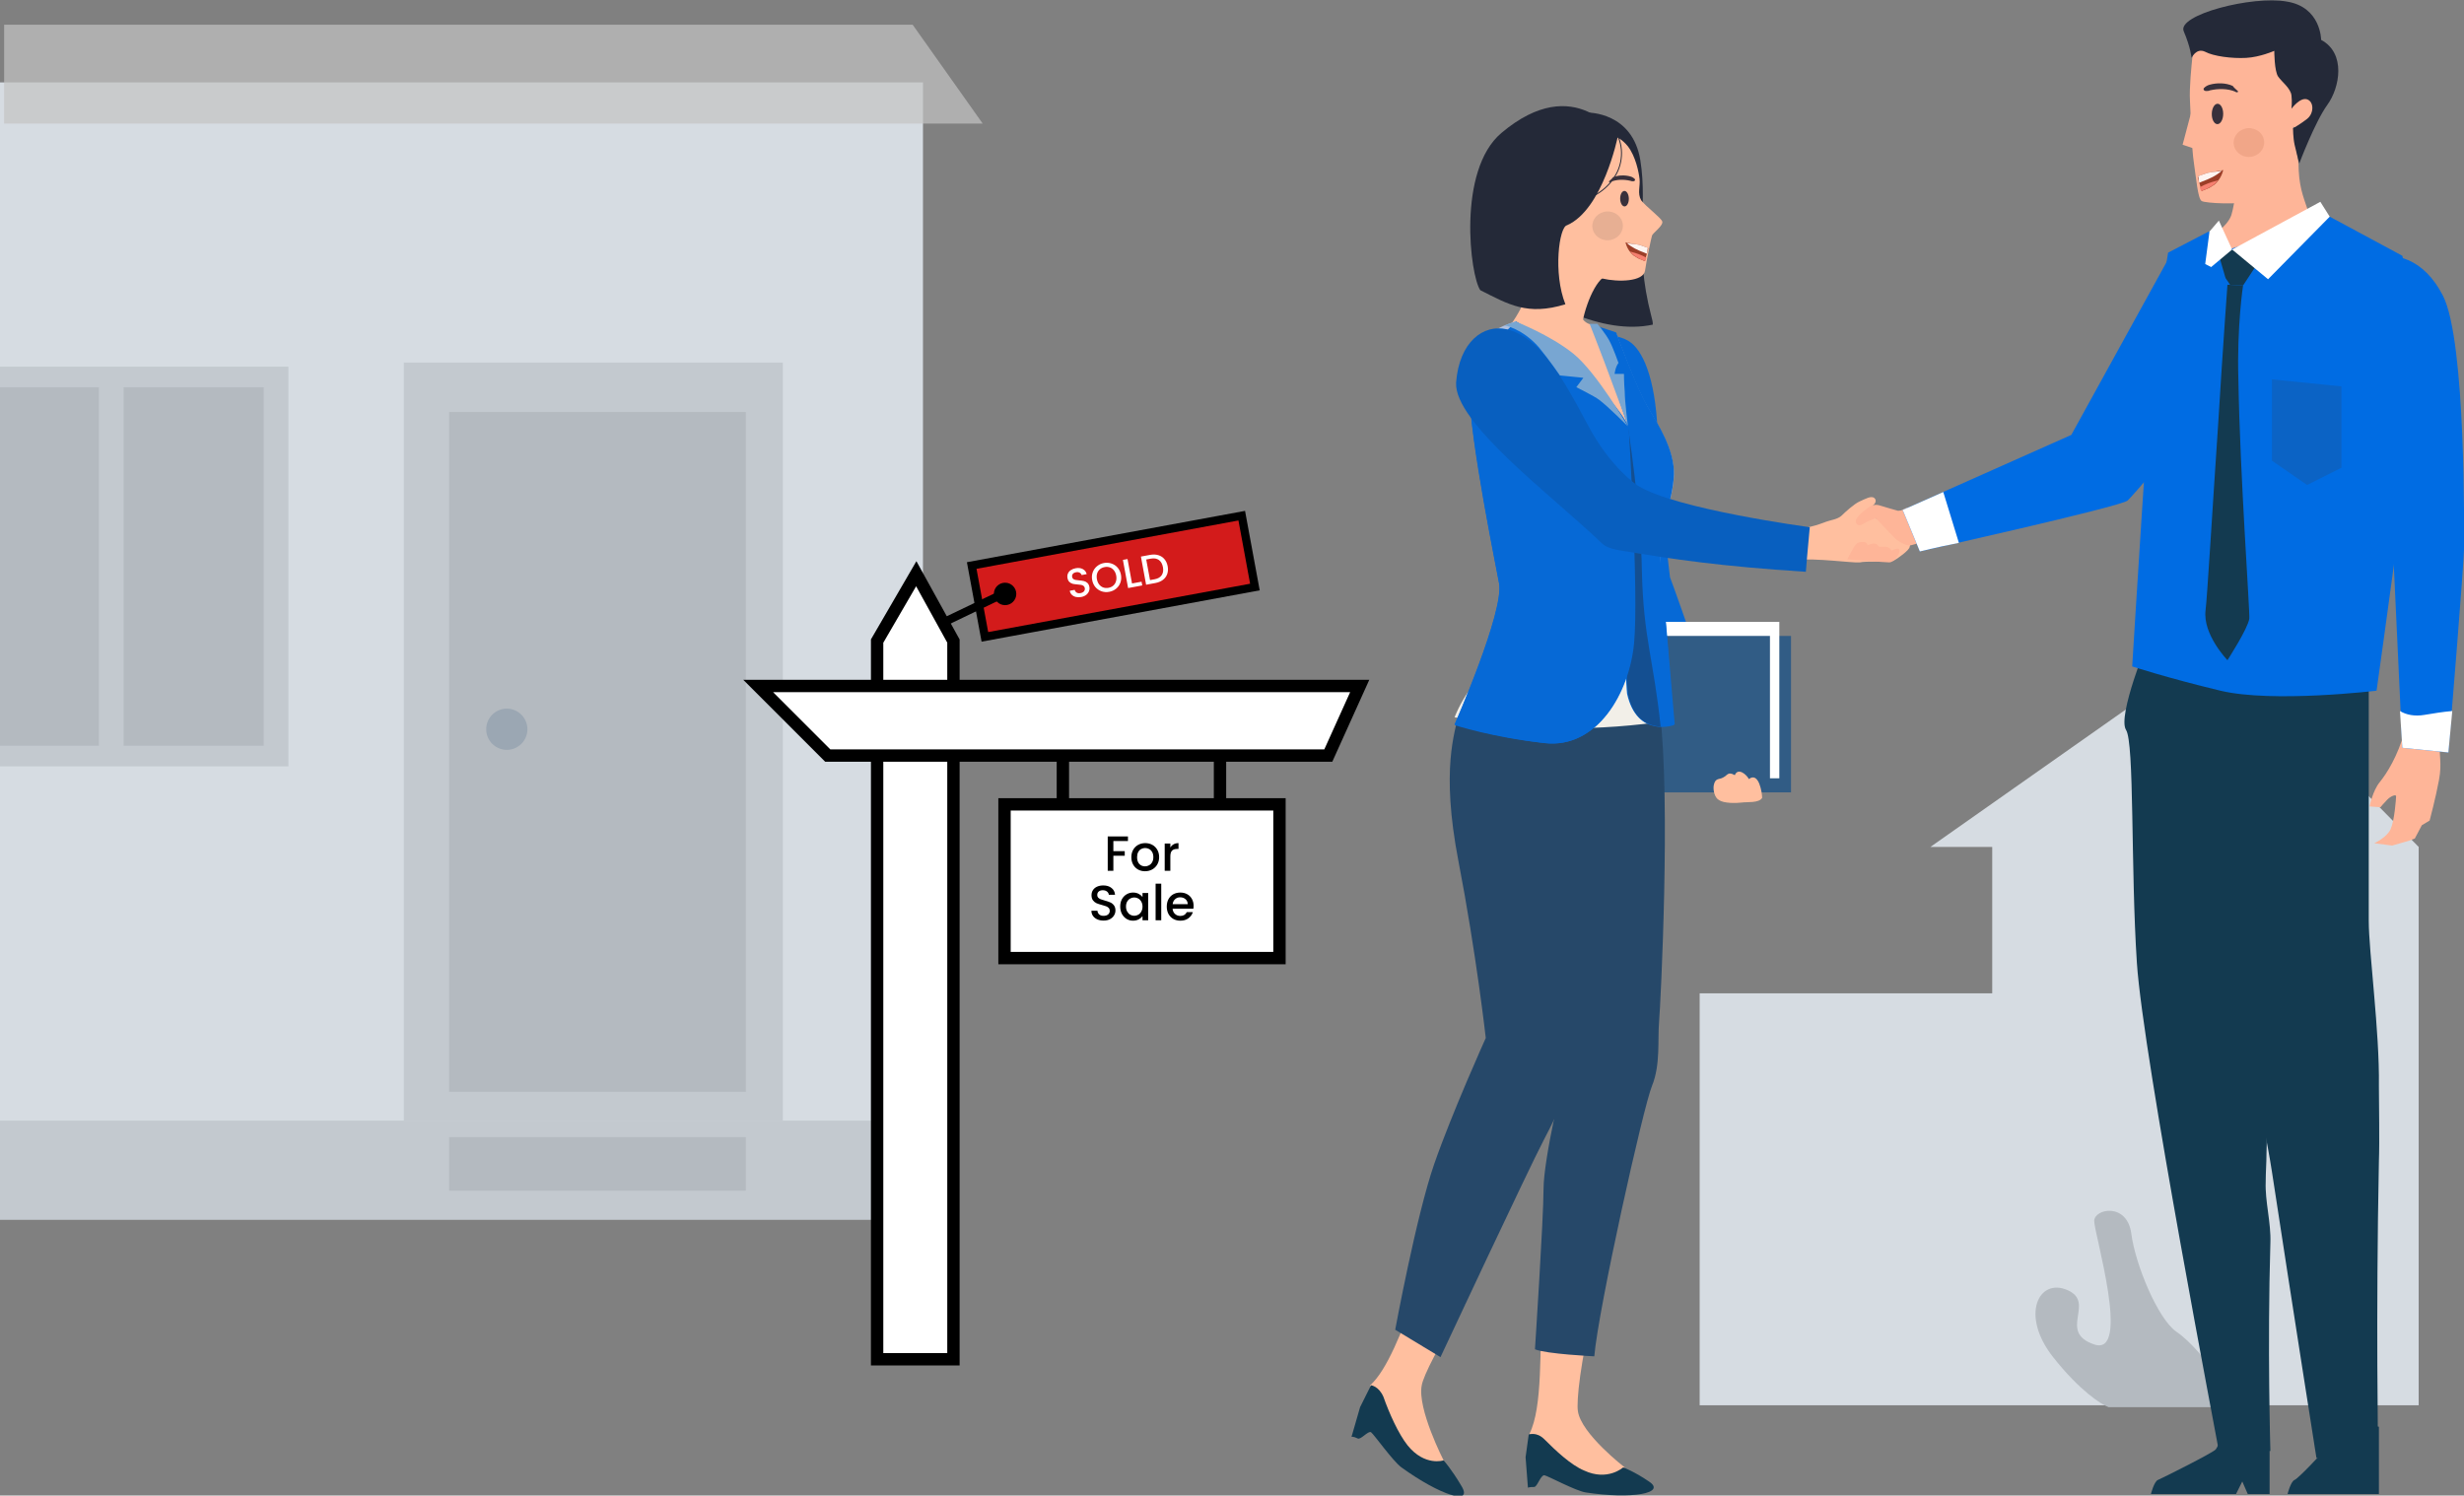 <svg width="598" height="363" viewBox="0 0 598 363" fill="none" xmlns="http://www.w3.org/2000/svg">
	<rect x="0" y="0" width="598" height="363" fill="#808080" stroke="none"/>
	<path d="M412.5 341.082V241.093H483.5V205.563H468.5L538.5 156.33L587 205.563V341.082H412.5Z" fill="#D6DCE2"/>
	<rect y="20" width="224" height="276" fill="#D6DCE2"/>
	<rect y="272" width="224" height="24" fill="#C3C9CF"/>
	<rect x="98" y="88" width="92" height="184" fill="#C3C9CF"/>
	<rect y="89" width="70" height="97" fill="#C3C9CF"/>
	<rect x="109" y="100" width="72" height="165" fill="#B4BAC0"/>
	<rect x="109" y="276" width="72" height="13" fill="#B4BAC0"/>
	<path d="M222.372 139.254L212.873 155.597V329.925H231.395V155.597L222.372 139.254Z" fill="white" stroke="black" stroke-width="3"/>
	<path d="M330 166.493H200.888H184L200.888 183.381H322.373L330 166.493Z" fill="white" stroke="black" stroke-width="3"/>
	<line x1="257.955" y1="183.925" x2="257.955" y2="198.09" stroke="black" stroke-width="3"/>
	<line x1="296.089" y1="183.925" x2="296.089" y2="199.179" stroke="black" stroke-width="3"/>
	<rect x="243.791" y="195.231" width="66.731" height="37.313" fill="white" stroke="black" stroke-width="3"/>
	<path d="M273.748 203.018V204.134H270.208V206.594H272.968V207.71H270.208V211.358H268.84V203.018H273.748ZM277.884 211.466C277.26 211.466 276.696 211.326 276.192 211.046C275.688 210.758 275.292 210.358 275.004 209.846C274.716 209.326 274.572 208.726 274.572 208.046C274.572 207.374 274.72 206.778 275.016 206.258C275.312 205.738 275.716 205.338 276.228 205.058C276.74 204.778 277.312 204.638 277.944 204.638C278.576 204.638 279.148 204.778 279.66 205.058C280.172 205.338 280.576 205.738 280.872 206.258C281.168 206.778 281.316 207.374 281.316 208.046C281.316 208.718 281.164 209.314 280.86 209.834C280.556 210.354 280.14 210.758 279.612 211.046C279.092 211.326 278.516 211.466 277.884 211.466ZM277.884 210.278C278.236 210.278 278.564 210.194 278.868 210.026C279.18 209.858 279.432 209.606 279.624 209.27C279.816 208.934 279.912 208.526 279.912 208.046C279.912 207.566 279.82 207.162 279.636 206.834C279.452 206.498 279.208 206.246 278.904 206.078C278.6 205.91 278.272 205.826 277.92 205.826C277.568 205.826 277.24 205.91 276.936 206.078C276.64 206.246 276.404 206.498 276.228 206.834C276.052 207.162 275.964 207.566 275.964 208.046C275.964 208.758 276.144 209.31 276.504 209.702C276.872 210.086 277.332 210.278 277.884 210.278ZM284.036 205.706C284.236 205.37 284.5 205.11 284.828 204.926C285.164 204.734 285.56 204.638 286.016 204.638V206.054H285.668C285.132 206.054 284.724 206.19 284.444 206.462C284.172 206.734 284.036 207.206 284.036 207.878V211.358H282.668V204.746H284.036V205.706ZM267.832 223.442C267.272 223.442 266.768 223.346 266.32 223.154C265.872 222.954 265.52 222.674 265.264 222.314C265.008 221.954 264.88 221.534 264.88 221.054H266.344C266.376 221.414 266.516 221.71 266.764 221.942C267.02 222.174 267.376 222.29 267.832 222.29C268.304 222.29 268.672 222.178 268.936 221.954C269.2 221.722 269.332 221.426 269.332 221.066C269.332 220.786 269.248 220.558 269.08 220.382C268.92 220.206 268.716 220.07 268.468 219.974C268.228 219.878 267.892 219.774 267.46 219.662C266.916 219.518 266.472 219.374 266.128 219.23C265.792 219.078 265.504 218.846 265.264 218.534C265.024 218.222 264.904 217.806 264.904 217.286C264.904 216.806 265.024 216.386 265.264 216.026C265.504 215.666 265.84 215.39 266.272 215.198C266.704 215.006 267.204 214.91 267.772 214.91C268.58 214.91 269.24 215.114 269.752 215.522C270.272 215.922 270.56 216.474 270.616 217.178H269.104C269.08 216.874 268.936 216.614 268.672 216.398C268.408 216.182 268.06 216.074 267.628 216.074C267.236 216.074 266.916 216.174 266.668 216.374C266.42 216.574 266.296 216.862 266.296 217.238C266.296 217.494 266.372 217.706 266.524 217.874C266.684 218.034 266.884 218.162 267.124 218.258C267.364 218.354 267.692 218.458 268.108 218.57C268.66 218.722 269.108 218.874 269.452 219.026C269.804 219.178 270.1 219.414 270.34 219.734C270.588 220.046 270.712 220.466 270.712 220.994C270.712 221.418 270.596 221.818 270.364 222.194C270.14 222.57 269.808 222.874 269.368 223.106C268.936 223.33 268.424 223.442 267.832 223.442ZM271.87 220.022C271.87 219.358 272.006 218.77 272.278 218.258C272.558 217.746 272.934 217.35 273.406 217.07C273.886 216.782 274.414 216.638 274.99 216.638C275.51 216.638 275.962 216.742 276.346 216.95C276.738 217.15 277.05 217.402 277.282 217.706V216.746H278.662V223.358H277.282V222.374C277.05 222.686 276.734 222.946 276.334 223.154C275.934 223.362 275.478 223.466 274.966 223.466C274.398 223.466 273.878 223.322 273.406 223.034C272.934 222.738 272.558 222.33 272.278 221.81C272.006 221.282 271.87 220.686 271.87 220.022ZM277.282 220.046C277.282 219.59 277.186 219.194 276.994 218.858C276.81 218.522 276.566 218.266 276.262 218.09C275.958 217.914 275.63 217.826 275.278 217.826C274.926 217.826 274.598 217.914 274.294 218.09C273.99 218.258 273.742 218.51 273.55 218.846C273.366 219.174 273.274 219.566 273.274 220.022C273.274 220.478 273.366 220.878 273.55 221.222C273.742 221.566 273.99 221.83 274.294 222.014C274.606 222.19 274.934 222.278 275.278 222.278C275.63 222.278 275.958 222.19 276.262 222.014C276.566 221.838 276.81 221.582 276.994 221.246C277.186 220.902 277.282 220.502 277.282 220.046ZM281.827 214.478V223.358H280.459V214.478H281.827ZM289.683 219.89C289.683 220.138 289.667 220.362 289.635 220.562H284.583C284.623 221.09 284.819 221.514 285.171 221.834C285.523 222.154 285.955 222.314 286.467 222.314C287.203 222.314 287.723 222.006 288.027 221.39H289.503C289.303 221.998 288.939 222.498 288.411 222.89C287.891 223.274 287.243 223.466 286.467 223.466C285.835 223.466 285.267 223.326 284.763 223.046C284.267 222.758 283.875 222.358 283.587 221.846C283.307 221.326 283.167 220.726 283.167 220.046C283.167 219.366 283.303 218.77 283.575 218.258C283.855 217.738 284.243 217.338 284.739 217.058C285.243 216.778 285.819 216.638 286.467 216.638C287.091 216.638 287.647 216.774 288.135 217.046C288.623 217.318 289.003 217.702 289.275 218.198C289.547 218.686 289.683 219.25 289.683 219.89ZM288.255 219.458C288.247 218.954 288.067 218.55 287.715 218.246C287.363 217.942 286.927 217.79 286.407 217.79C285.935 217.79 285.531 217.942 285.195 218.246C284.859 218.542 284.659 218.946 284.595 219.458H288.255Z" fill="black"/>
	<rect x="235.829" y="137.259" width="66.642" height="17.612" transform="rotate(-10.456 235.829 137.259)" fill="#D31B1B" stroke="black" stroke-width="2"/>
	<path d="M262.403 144.902C261.944 144.986 261.516 144.984 261.12 144.894C260.723 144.798 260.392 144.622 260.128 144.366C259.863 144.109 259.695 143.784 259.622 143.391L260.822 143.17C260.903 143.46 261.062 143.681 261.301 143.834C261.545 143.985 261.855 144.027 262.228 143.958C262.615 143.886 262.9 143.739 263.082 143.515C263.264 143.285 263.327 143.023 263.273 142.728C263.23 142.498 263.127 142.324 262.963 142.205C262.805 142.085 262.617 142.005 262.399 141.963C262.188 141.921 261.897 141.887 261.526 141.86C261.059 141.824 260.673 141.774 260.369 141.708C260.071 141.634 259.8 141.487 259.556 141.268C259.312 141.049 259.151 140.726 259.072 140.3C259 139.906 259.034 139.544 259.177 139.213C259.319 138.881 259.553 138.604 259.878 138.382C260.203 138.159 260.598 138.005 261.063 137.919C261.725 137.797 262.297 137.864 262.778 138.121C263.265 138.37 263.584 138.779 263.737 139.347L262.498 139.576C262.432 139.33 262.275 139.139 262.026 139.002C261.777 138.865 261.475 138.829 261.121 138.894C260.8 138.954 260.553 139.084 260.38 139.285C260.207 139.487 260.149 139.742 260.206 140.05C260.244 140.26 260.339 140.422 260.489 140.537C260.644 140.643 260.827 140.718 261.038 140.76C261.25 140.803 261.534 140.838 261.892 140.867C262.367 140.908 262.758 140.965 263.062 141.038C263.374 141.109 263.652 141.258 263.897 141.484C264.148 141.702 264.313 142.027 264.393 142.46C264.457 142.807 264.422 143.153 264.289 143.496C264.162 143.838 263.936 144.137 263.611 144.394C263.29 144.643 262.888 144.812 262.403 144.902ZM269.203 143.647C268.567 143.764 267.953 143.725 267.361 143.529C266.774 143.325 266.275 142.987 265.862 142.514C265.455 142.034 265.189 141.459 265.066 140.79C264.942 140.121 264.986 139.493 265.196 138.905C265.413 138.316 265.759 137.825 266.236 137.432C266.718 137.031 267.277 136.772 267.913 136.655C268.555 136.536 269.17 136.579 269.756 136.782C270.349 136.978 270.848 137.313 271.254 137.787C271.66 138.261 271.925 138.833 272.048 139.502C272.171 140.17 272.129 140.802 271.92 141.396C271.71 141.984 271.364 142.479 270.882 142.879C270.405 143.272 269.845 143.528 269.203 143.647ZM269.023 142.673C269.476 142.59 269.86 142.414 270.177 142.145C270.492 141.87 270.713 141.524 270.839 141.108C270.971 140.683 270.991 140.219 270.897 139.714C270.804 139.209 270.621 138.785 270.348 138.443C270.081 138.099 269.752 137.858 269.36 137.72C268.968 137.582 268.547 137.555 268.094 137.638C267.642 137.722 267.257 137.898 266.941 138.166C266.624 138.435 266.4 138.778 266.266 139.196C266.14 139.612 266.123 140.073 266.216 140.578C266.31 141.083 266.49 141.51 266.758 141.861C267.032 142.203 267.365 142.447 267.758 142.592C268.149 142.729 268.571 142.757 269.023 142.673ZM274.739 141.618L277.05 141.192L277.217 142.097L273.785 142.73L272.523 135.895L273.644 135.689L274.739 141.618ZM279.125 134.677C279.853 134.543 280.515 134.566 281.111 134.748C281.712 134.922 282.209 135.244 282.601 135.714C282.998 136.176 283.261 136.754 283.389 137.449C283.517 138.144 283.478 138.775 283.271 139.342C283.07 139.908 282.72 140.38 282.22 140.757C281.725 141.126 281.114 141.377 280.386 141.512L278.154 141.924L276.893 135.089L279.125 134.677ZM280.218 140.597C281.017 140.45 281.591 140.12 281.937 139.609C282.283 139.097 282.384 138.448 282.238 137.662C282.092 136.868 281.765 136.288 281.256 135.921C280.748 135.554 280.094 135.444 279.294 135.592L278.183 135.797L279.106 140.802L280.218 140.597Z" fill="white"/>
	<circle cx="243.926" cy="144.157" r="2.724" fill="black"/>
	<path d="M229.761 150.694L243.381 144.157" stroke="black" stroke-width="2"/>
	<circle cx="123" cy="177" r="5" fill="#9BA7B3"/>
	<rect x="30" y="94" width="34" height="87" fill="#B4BAC0"/>
	<rect y="94" width="24" height="87" fill="#B4BAC0"/>
	<path d="M238.5 30H1V6H221.5L238.5 30Z" fill="#C4C4C4" fill-opacity="0.7"/>
	<path d="M498.254 329.366C504.654 337.487 509.921 340.87 511.754 341.547H540.754L537.254 332.919C535.754 330.719 531.854 325.711 528.254 323.275C523.754 320.23 518.254 307.033 517.254 299.42C516.254 291.806 508.254 293.329 508.254 296.374C508.254 299.42 517.254 329.366 508.254 326.32C499.254 323.275 508.754 316.169 501.754 313.124C494.754 310.078 490.254 319.214 498.254 329.366Z" fill="#B4BAC0"/>
	<g clip-path="url(#clip0_1548_10075)">
		<path d="M577.348 346.293V362.62H572.042H574.127H555.179C555.179 362.62 555.937 359.583 556.884 359.203C557.832 358.823 563.706 352.558 564.274 351.799C564.842 351.229 567.495 344.584 567.495 344.584L577.348 346.293Z" fill="#133A50"/>
		<path d="M550.821 346.293V362.62H545.516L544.189 359.583L542.674 362.62H522.021C522.021 362.62 522.779 359.583 523.726 359.203C524.674 358.823 537.179 352.558 537.747 351.799C538.316 351.229 540.968 344.584 540.968 344.584L550.821 346.293Z" fill="#133A50"/>
		<path d="M557.832 39.489C557.832 44.995 558.969 47.653 559.916 50.501C560.863 53.159 570.148 56.386 570.148 56.386C570.148 56.386 542.105 87.712 531.305 87.522C520.505 87.333 536.042 57.905 536.042 57.905C536.042 57.905 540.59 55.057 541.537 52.21C542.484 49.172 543.053 42.527 543.053 42.527L555.747 26.2L557.832 39.489Z" fill="#FEB598"/>
		<path d="M537.179 8.543C535.284 9.683 532.253 12.341 532.063 14.049C531.874 15.948 531.305 21.264 531.495 24.491C531.684 27.719 531.874 35.882 532.442 39.489C533.01 43.287 533.389 48.223 534.337 48.792C535.284 49.362 544 49.742 545.895 48.792C547.789 47.843 556.884 38.73 556.505 30.756C556.505 30.756 559.916 32.465 562.758 25.25C563.516 23.352 557.263 16.327 556.505 14.049C554.61 8.733 544 10.252 541.158 9.872C537.937 9.683 537.179 8.543 537.179 8.543Z" fill="#FEB598"/>
		<path d="M531.874 14.049C531.874 14.049 533.011 11.581 535.095 12.53C537.179 13.669 541.727 14.239 545.137 14.049C548.548 13.859 551.958 12.341 551.958 12.341C551.958 12.341 551.958 17.277 552.905 18.606C553.853 19.935 555.937 21.453 556.127 23.162C556.316 24.681 556.127 26.39 556.127 26.39C556.127 26.39 558.211 23.542 559.916 24.111C561.621 24.681 561.621 27.529 559.916 28.858C558.211 30.187 556.505 31.136 556.505 31.136C556.505 31.136 556.506 33.414 556.884 35.123C557.263 36.832 558.021 39.679 558.021 39.679C558.021 39.679 561.811 29.617 564.842 25.44C567.874 21.264 569.39 12.91 563.327 9.683C563.327 9.683 563.327 1.709 554.99 0.38C546.653 -1.139 528.274 3.607 529.979 7.594C531.684 11.581 531.874 14.049 531.874 14.049Z" fill="#242938"/>
		<path d="M574.884 160.236C574.884 160.236 574.884 192.511 574.884 223.458C574.884 231.052 577.537 250.417 577.347 263.517C577.347 268.263 577.537 276.806 577.347 281.933C576.589 319.903 577.158 352.178 577.158 352.178L562.189 353.887C562.189 353.887 556.695 319.144 551.389 284.401C549.116 269.782 543.052 243.772 541.537 237.886C536.61 217.952 531.874 156.249 531.874 156.249L574.884 160.236Z" fill="#133A50"/>
		<path d="M547.41 191.942C547.41 191.942 548.168 242.633 547.789 251.936C547.6 254.973 550.632 266.175 550.063 280.034C550.063 282.312 549.874 284.401 549.874 286.869C549.684 291.615 551.2 296.741 551.01 301.677C550.253 326.928 551.01 352.178 551.01 352.178C551.01 352.178 538.505 352.558 538.505 352.178C538.505 351.799 520.126 256.682 518.611 233.71C517.095 210.737 518.042 180.171 515.958 177.133C513.874 173.716 521.263 155.68 521.263 155.68L538.884 160.047L547.41 191.942Z" fill="#133A50"/>
		<path d="M565.41 52.589L583.032 62.082C583.032 62.082 587.579 80.118 587.2 87.522C587.01 94.927 576.779 167.641 576.779 167.641C576.779 167.641 551.579 170.678 538.884 167.641C526.189 164.603 517.474 161.755 517.474 161.755C517.474 161.755 521.832 90.75 522.779 83.346C523.726 75.941 526.189 61.323 526.189 61.323L536.042 56.197L541.537 60.373L565.41 52.589Z" fill="#006CE3"/>
		<path d="M538.505 61.892L540.59 69.107L544.379 69.296L549.874 60.943L541.726 60.563L538.505 61.892Z" fill="#133A50"/>
		<path d="M563.137 48.982L541.727 60.563L550.442 67.778L565.411 52.589L563.137 48.982Z" fill="white"/>
		<path d="M541.726 60.563L534.905 66.259L536.232 56.197L538.505 53.539L541.726 60.563Z" fill="white"/>
		<path d="M568.253 113.532L559.916 117.709L551.39 111.824V92.079L568.253 93.788V113.532Z" fill="#0B63C5"/>
		<path d="M401.137 78.789C389.011 81.447 373.853 73.473 363.811 65.31L367.979 51.26L385.411 27.339C385.411 27.339 396.211 27.149 398.105 38.92C400 50.691 396.4 59.994 400.758 76.701C400.947 77.46 401.137 78.03 401.137 78.789Z" fill="#242938"/>
		<path d="M416.863 193.081C417.053 193.271 417.431 193.651 417.81 194.22C421.031 194.22 425.2 189.474 425.579 189.284C425.958 189.094 428.61 189.474 429.558 189.854C430.316 190.423 431.074 190.423 431.263 189.664C431.453 188.904 430.126 187.765 428.989 187.006C428.042 186.246 425.2 184.917 424.253 184.728C423.116 184.348 422.168 182.639 421.41 182.07C419.895 180.741 417.431 178.083 416.863 176.374C416.863 176.374 414.779 176.944 412.695 178.083C410.61 179.222 410.8 179.791 410.8 179.791C413.263 183.209 416.105 191.942 416.863 193.081Z" fill="#FFBF9F"/>
		<path d="M395.263 82.776C390.526 79.928 382.947 81.827 381.621 88.282C379.537 97.395 387.494 129.86 390.526 145.048C390.716 146.567 389.389 139.542 390.337 142.77C393.747 154.351 403.221 174.855 410.61 185.677C410.61 185.677 413.452 181.12 418.947 179.032C418.947 179.032 407.01 144.479 405.305 140.112C405.305 140.112 403.031 122.266 402.273 104.419C401.705 91.699 398.673 84.865 395.263 82.776Z" fill="#0669D6"/>
		<path d="M434.673 154.351H371.2V192.322H434.673V154.351Z" fill="#315C85"/>
		<path d="M431.832 150.934H368.358V188.904H431.832V150.934Z" fill="white"/>
		<path d="M429.558 154.351H366.084V192.322H429.558V154.351Z" fill="#315C85"/>
		<path d="M427.663 193.651C427.663 192.511 426.905 187.196 424.442 189.094C423.874 187.955 421.789 186.246 421.031 188.145C419.326 187.196 419.326 188.145 418.189 188.714C417.242 189.284 416.295 188.714 415.916 190.613C415.726 191.752 416.105 193.651 417.242 194.22C418.379 194.98 421.221 194.98 422.737 194.79C423.874 194.6 426.905 194.98 427.663 193.651Z" fill="#FFBF9F"/>
		<path d="M386.547 78.789C384.653 78.789 381.621 76.321 384.274 70.246L372.716 66.449C372.716 66.449 370.063 74.233 366.653 78.789C363.242 83.346 377.642 111.254 385.979 112.583C394.316 113.912 397.158 103.47 397.158 103.47L391.284 82.966L386.547 78.789Z" fill="#FFBF9F"/>
		<path d="M389.01 67.398C386.168 69.676 383.516 77.65 383.705 82.017L365.895 85.624C365.895 85.624 369.873 74.043 371.579 65.499C373.284 56.766 371.579 53.159 371.579 53.159L389.01 67.398Z" fill="#FFBF9F"/>
		<path d="M395.074 35.503C396.968 37.971 397.726 41.768 397.916 43.476C398.105 45.185 397.347 46.894 398.295 48.602C399.432 50.121 403.032 52.779 403.411 53.728C403.789 54.678 401.137 56.576 400.947 57.146C400.758 57.715 399.621 63.031 399.242 65.689C398.863 68.347 392.8 68.537 388.821 67.588C384.842 66.639 378.968 63.221 376.884 61.892C374.611 60.563 371.389 53.349 371.389 53.349L368.547 39.11C368.547 39.11 370.821 31.326 379.726 31.326C388.632 31.136 392.611 32.465 395.074 35.503Z" fill="#FFBF9F"/>
		<path d="M380.295 54.678C378.4 55.057 376.884 66.259 379.916 73.853C370.632 76.701 366.084 73.853 359.263 70.436C356.8 67.018 353.579 41.388 364.379 32.275C382.379 17.087 392.611 33.224 392.611 33.224C392.611 33.224 389.011 50.881 380.295 54.678Z" fill="#242938"/>
		<path d="M367.79 78.03C367.79 78.03 373.474 80.308 378.779 86.004C383.895 91.699 390.905 98.344 395.074 103.47C395.074 103.47 392.611 95.876 391.284 91.889C389.958 87.333 388.442 80.308 386.547 78.979L392.232 80.878C392.232 80.878 397.158 94.357 399.811 98.724C402.463 103.28 406.442 109.356 406.253 115.431C406.063 121.506 402.274 129.86 402.842 134.986C403.411 140.112 402.653 166.502 402.653 166.502C402.653 166.502 390.716 170.488 378.021 169.919C365.326 169.349 366.653 167.831 362.484 170.488C362.484 170.488 368.358 149.035 369.874 136.315C371.011 127.012 365.895 111.254 363.621 101.192C361.347 90.94 352.253 91.13 355.663 86.004C359.263 80.498 367.79 78.03 367.79 78.03Z" fill="#AEBFDE"/>
		<path d="M382.947 342.496C382.568 340.218 383.515 330.345 386.926 316.866C387.115 315.916 387.305 314.967 387.684 314.018C383.137 314.208 378.779 314.208 374.231 314.398C373.663 327.877 374.421 341.547 371.2 348.002C371.2 348.002 375.179 353.128 379.726 355.406C381.621 356.355 386.926 360.342 389.579 359.772C393.179 359.013 394.315 356.165 394.315 356.165C394.315 356.165 383.705 348.002 382.947 342.496Z" fill="#FFBF9F"/>
		<path d="M371.01 348.191C371.01 348.191 372.905 347.432 374.8 349.33C377.452 351.988 381.242 355.596 384.463 356.925C390.147 359.583 393.937 356.165 393.937 356.165C393.937 356.165 396.589 357.115 400.189 359.583C404.547 362.43 396.021 363.949 384.842 362.241C382.379 361.861 375.747 358.254 374.8 358.064C373.852 358.064 373.095 360.912 372.337 360.912C371.01 360.912 370.821 361.101 370.821 361.101L370.252 353.697L371.01 348.191Z" fill="#133A50"/>
		<path d="M402.842 172.957C405.495 194.41 403.032 243.582 402.653 247.949C402.274 252.315 403.032 258.391 400.948 263.517C398.863 268.453 387.874 317.815 386.927 329.206C386.927 329.206 375.179 328.637 372.527 327.497C372.527 327.497 374.611 295.602 374.611 288.577C374.611 281.553 379.348 260.479 380.863 257.631C382.19 254.783 377.832 230.862 377.453 225.546C377.074 220.23 371.2 175.804 371.2 175.804L402.842 172.957Z" fill="#264869"/>
		<path d="M345.053 336.231C345.432 333.952 349.221 326.358 355.663 316.296C351.684 315.347 347.705 314.398 343.916 313.448C340.126 323.321 336.716 332.434 332.547 336.231C332.547 336.231 334.253 342.876 337.663 347.242C338.989 348.951 342.4 355.216 344.863 355.786C348.463 356.735 350.358 354.457 350.358 354.457C350.358 354.457 343.916 341.926 345.053 336.231Z" fill="#FFBF9F"/>
		<path d="M332.737 336.231C332.737 336.231 334.632 336.421 335.768 339.078C337.095 342.876 339.368 348.002 341.642 350.849C345.811 355.975 350.358 354.457 350.358 354.457C350.358 354.457 352.253 356.545 354.716 360.722C357.558 365.468 349.6 363 340.126 356.165C338.042 354.646 333.495 348.191 332.737 347.622C331.979 347.242 330.274 349.52 329.516 349.141C328.379 348.571 328 348.761 328 348.761L330.084 341.547L332.737 336.231Z" fill="#133A50"/>
		<path d="M353.958 173.336C353.2 177.703 349.6 186.436 353.958 209.029C358.316 231.621 360.589 251.936 360.589 251.936C360.589 251.936 352.442 269.972 348.084 282.502C343.726 295.032 338.61 322.751 338.61 322.751L349.6 329.396C349.6 329.396 371.01 283.641 374.61 276.807C378.21 269.972 383.326 259.15 383.705 252.126C384.274 239.595 386.926 212.826 388.821 202.004C389.958 195.169 392.989 174.855 392.989 174.855L353.958 173.336Z" fill="#264869"/>
		<path d="M405.495 174.855C404.927 168.97 404.169 162.515 403.032 159.857C400.569 153.971 397.727 146.757 397.727 146.757L362.863 161.186C359.074 164.033 355.474 168.02 353.011 174.096C370.253 177.513 388.063 177.513 405.495 174.855Z" fill="#F2EFE8"/>
		<path d="M406.253 115.241C406.442 109.166 402.463 103.09 399.811 98.534C397.158 93.978 392.232 80.688 392.232 80.688L386.547 78.789C388.253 80.118 389.958 87.143 391.284 91.699C392.421 95.686 395.074 103.28 395.074 103.28C393.747 101.572 394.126 159.667 395.074 168.21C397.537 179.032 406.442 175.804 406.442 175.804C406.442 175.804 403.411 139.922 402.842 134.796C402.463 129.67 406.063 121.316 406.253 115.241Z" fill="#0669D6"/>
		<path d="M404.169 125.873C400.758 125.113 397.348 124.164 394.126 123.215C394.126 140.302 394.316 163.274 394.884 168.4C397.348 179.222 406.253 175.994 406.253 175.994C406.253 175.994 403.411 139.922 402.842 134.796C402.653 132.328 403.411 129.29 404.169 125.873Z" fill="#0669D6"/>
		<path d="M398.484 138.783C398.295 123.974 395.074 103.47 395.074 103.47C393.747 101.761 394.126 159.857 395.074 168.4C396.4 174.855 400.19 176.184 403.032 176.374C401.326 160.047 398.863 154.92 398.484 138.783Z" fill="#144F91"/>
		<path d="M356.99 90.75C358.316 86.953 367.979 78.03 367.979 78.03C367.979 78.03 388.821 91.32 395.263 103.47C395.263 103.47 397.727 143.719 396.59 156.06C395.453 168.21 387.684 181.69 374.99 180.361C362.295 179.032 353.011 175.994 353.011 175.994C353.011 175.994 365.137 148.465 363.811 141.631C361.537 129.86 354.905 96.635 356.99 90.75Z" fill="#0669D6"/>
		<path d="M356.8 98.344C357.748 110.495 362.105 132.518 363.811 141.441C365.137 148.276 353.011 175.804 353.011 175.804C353.011 175.804 362.105 178.842 374.8 180.361C387.495 181.88 395.263 168.21 396.4 156.06C396.969 150.364 396.59 138.403 396.211 127.392C381.621 119.608 367.221 110.685 356.8 98.344Z" fill="#0669D6"/>
		<path d="M391.663 31.516C394.126 34.553 394.126 39.489 391.853 42.907C389.768 46.324 385.979 48.413 382 49.362" stroke="#242938" stroke-width="0.224" stroke-miterlimit="10"/>
		<path d="M435.811 128.151C437.705 128.531 441.305 127.392 443.2 126.632C444.148 126.253 446.042 126.063 446.99 125.113C447.748 124.354 450.021 122.266 451.348 121.696C452.674 121.127 454.19 120.177 454.948 120.937C455.516 121.506 455.137 122.266 454.379 122.835C453.621 123.405 454.569 126.632 456.842 126.063C459.116 125.493 461.579 123.595 462.905 123.215C464.232 122.835 464.232 124.734 464.232 124.734C464.232 124.734 465.369 125.683 465.179 126.632C465.179 127.392 464.99 128.531 464.611 129.29C464.232 130.05 463.663 131.758 463.474 132.708C463.474 133.467 460.632 135.555 459.495 136.125C458.358 136.505 452.863 136.125 451.348 136.505C449.832 136.695 440.358 135.366 436.19 135.935C436.19 135.935 435.621 135.935 435.432 133.467C435.242 130.429 435.811 128.151 435.811 128.151Z" fill="#FFBF9F"/>
		<path d="M365.705 79.928C360.021 78.599 354.147 82.966 353.389 92.838C352.821 102.521 376.505 120.177 388.253 131.379C389.389 132.518 390.147 133.087 393.558 133.657C406.063 135.745 417.432 137.454 438.274 138.783C438.274 138.783 438.653 133.847 439.221 127.961C439.221 127.961 406.632 123.595 397.537 117.899C397.537 117.899 390.905 113.722 385.221 102.901C378.779 90.75 373.474 81.827 365.705 79.928Z" fill="#085FBF"/>
		<path d="M584.168 172.957C584.168 175.045 583.979 176.564 583.6 177.513C581.895 183.588 579.242 187.765 577.537 189.854C575.832 191.942 575.074 195.739 575.074 195.739L577.726 195.929C577.726 195.929 578.674 194.79 579.432 194.03C580.19 193.271 581.516 192.701 581.516 193.271C581.516 193.84 581.137 199.156 580.19 201.245C579.242 203.333 576.211 204.662 576.211 204.662L580.568 205.232L584.547 204.093L586.063 203.523L587.768 200.295L589.663 199.156C589.663 199.156 591.179 193.461 591.937 189.284C592.695 185.107 591.937 183.778 591.937 177.323C591.937 176.564 592.126 175.045 592.316 172.957C589.663 172.957 586.821 172.957 584.168 172.957Z" fill="#FEB598"/>
		<path d="M583.031 181.5L594.21 182.639C594.21 182.639 598.189 134.796 598 132.708C598 130.619 598.568 82.776 592.884 71.765C588.337 62.842 581.137 60.753 575.073 62.842C569.01 64.93 571.473 78.789 571.473 78.789L580.758 132.897L583.031 181.5Z" fill="#006CE3"/>
		<path d="M588.337 173.526C586.063 173.906 583.979 173.526 582.463 172.577L583.031 181.5L594.21 182.639C594.21 182.639 594.589 178.462 595.158 172.577C592.884 172.767 590.61 173.146 588.337 173.526Z" fill="white"/>
		<path d="M466.884 123.405L460.632 123.974C460.632 123.974 457.221 123.025 456.084 122.645C454 122.076 452.863 123.974 452.863 123.974L454.947 125.493L460.063 130.809C460.063 130.809 462.337 132.708 463.853 132.328C465.369 131.948 469.726 130.619 469.726 130.619L466.884 123.405Z" fill="#FEB598"/>
		<path d="M461.769 123.784L465.937 133.847C465.937 133.847 514.442 123.025 516.337 121.506C517.474 120.557 528.274 107.837 536.611 97.775C541.916 91.32 546.274 86.004 546.274 86.004C546.274 86.004 544.19 69.486 538.126 65.689C532.063 61.892 526.758 61.892 526.758 61.892L502.695 105.559L461.769 123.784Z" fill="#006CE3"/>
		<path d="M471.621 119.418L461.769 123.784L465.937 133.847C465.937 133.847 469.726 132.897 475.411 131.758C474.084 127.582 472.948 123.595 471.621 119.418Z" fill="white"/>
		<path d="M540.59 69.107C540.59 69.107 539.453 84.675 538.316 103.28C536.99 122.835 535.663 145.238 535.284 148.086C534.526 153.971 540.59 160.236 540.59 160.236C540.59 160.236 545.516 152.642 545.895 150.174C546.084 148.655 543.621 115.431 543.242 92.079C542.863 79.169 544.379 69.296 544.379 69.296L540.59 69.107Z" fill="#133A50"/>
		<path d="M367.789 78.03C367.789 78.03 376.126 81.257 381.81 85.814C387.495 90.37 395.074 103.47 395.074 103.47C395.074 103.47 390.147 98.534 388.063 97.015C387.116 96.256 382.568 93.978 382.568 93.978L384.274 91.699L378.589 91.13C378.589 91.13 376.126 87.522 373.474 84.295C369.495 79.739 365.137 78.979 365.137 78.979L367.789 78.03Z" fill="#78A6D2"/>
		<path d="M385.79 78.599C386.168 79.549 387.874 83.915 389.39 87.902C390.905 91.889 395.074 103.28 395.074 103.28C395.074 103.28 394.316 97.395 394.316 95.117C394.126 92.838 394.126 90.75 394.126 90.75H391.853C391.853 90.75 392.042 89.041 392.8 88.092C392.8 88.092 391.474 84.295 390.526 82.586C389.579 80.878 387.684 78.599 387.684 78.599H385.79Z" fill="#78A6D2"/>
		<path d="M448.316 135.745C449.832 133.087 450.211 131.569 451.726 131.569C453.242 131.379 453.242 132.328 453.242 132.328C453.242 132.328 454.948 131.568 455.516 132.138C456.084 132.708 456.084 132.708 456.084 132.708C456.084 132.708 456.842 132.708 457.79 132.708C458.737 132.897 459.116 133.657 459.116 133.657C459.116 133.657 461.011 132.518 461.011 133.657C461.011 134.796 459.495 136.505 458.548 136.505C457.6 136.505 448.316 135.745 448.316 135.745Z" fill="#FEB598"/>
		<path d="M454.379 122.645C452.674 123.595 450.4 125.493 450.4 126.442C450.4 127.582 451.347 127.771 452.484 127.012C453.621 126.253 457.031 125.113 457.031 125.113L458.547 124.544L454.379 122.645Z" fill="#FEB598"/>
		<path d="M543.1 22.089C543.254 22.244 543.1 22.398 542.946 22.398C542.792 22.398 542.639 22.398 542.485 22.244C540.64 21.471 538.333 21.471 536.334 21.934C536.026 22.089 535.719 22.089 535.411 22.089C535.103 22.089 534.796 21.934 534.796 21.625C534.796 21.471 534.796 21.471 534.95 21.316C535.257 21.006 535.719 20.697 536.334 20.543C538.025 20.078 540.178 20.078 541.87 20.852C542.177 21.316 542.792 21.78 543.1 22.089Z" fill="#38303B"/>
		<path d="M538.144 30.131C538.908 30.141 539.541 29.041 539.559 27.675C539.576 26.308 538.97 25.192 538.206 25.183C537.441 25.173 536.808 26.273 536.791 27.64C536.774 29.006 537.379 30.122 538.144 30.131Z" fill="#38303B"/>
		<path d="M390.519 43.995C390.402 44.113 390.519 44.23 390.636 44.23C390.753 44.23 390.869 44.23 390.986 44.113C392.387 43.526 394.138 43.526 395.656 43.878C395.89 43.995 396.123 43.995 396.357 43.995C396.59 43.995 396.824 43.878 396.824 43.643C396.824 43.526 396.824 43.526 396.707 43.408C396.473 43.173 396.123 42.938 395.656 42.821C394.372 42.469 392.737 42.469 391.453 43.056C391.22 43.408 390.753 43.76 390.519 43.995Z" fill="#38303B"/>
		<path d="M394.282 50.101C393.702 50.109 393.221 49.273 393.208 48.236C393.195 47.199 393.655 46.351 394.235 46.344C394.815 46.337 395.296 47.172 395.309 48.209C395.322 49.247 394.862 50.094 394.282 50.101Z" fill="#38303B"/>
		<path d="M536.18 45.598C536.641 45.289 536.949 45.134 537.41 44.825C538.486 43.897 539.255 42.659 539.563 41.267C538.333 41.577 537.717 41.577 536.18 41.886C535.872 41.886 535.103 42.195 534.642 42.35C534.181 42.505 533.873 42.659 533.412 42.814V43.123C533.719 44.206 534.027 45.289 534.334 46.371" fill="#9C3E28"/>
		<path d="M533.565 43.123C533.565 42.969 533.412 42.814 533.412 42.814C533.719 42.659 534.181 42.505 534.642 42.35C535.103 42.195 535.872 41.886 536.18 41.886C537.564 41.577 538.179 41.731 539.255 41.422C537.871 42.659 536.18 43.433 534.488 44.051C534.181 44.206 533.719 44.361 533.719 44.361C533.719 43.897 533.565 43.587 533.565 43.123Z" fill="#FEF4F0"/>
		<path d="M537.871 43.897C538.025 43.897 538.179 43.742 538.333 43.742C538.025 44.051 537.718 44.515 537.256 44.825C536.949 45.134 536.487 45.289 536.026 45.598C535.565 45.907 534.181 46.371 534.181 46.371C534.027 46.062 534.027 45.907 533.873 45.443C535.257 44.67 536.641 44.206 537.871 43.897Z" fill="#F68070"/>
		<path d="M397.527 62.689C397.115 62.413 396.84 62.275 396.428 61.998C395.466 61.169 394.779 60.064 394.504 58.82C395.603 59.097 396.153 59.097 397.527 59.373C397.802 59.373 398.489 59.649 398.901 59.788C399.313 59.926 399.588 60.064 400 60.202V60.478C399.725 61.446 399.45 62.413 399.176 63.38" fill="#9C3E28"/>
		<path d="M399.863 60.478C399.863 60.34 400 60.202 400 60.202C399.725 60.064 399.313 59.926 398.901 59.788C398.489 59.649 397.802 59.373 397.527 59.373C396.29 59.097 395.741 59.235 394.779 58.958C396.015 60.064 397.527 60.755 399.038 61.308C399.313 61.446 399.725 61.584 399.725 61.584C399.725 61.169 399.863 60.893 399.863 60.478Z" fill="#FEF4F0"/>
		<path d="M396.016 61.169C395.878 61.169 395.741 61.031 395.603 61.031C395.878 61.308 396.153 61.722 396.565 61.999C396.84 62.275 397.252 62.413 397.664 62.69C398.077 62.966 399.313 63.38 399.313 63.38C399.45 63.104 399.45 62.966 399.588 62.551C398.351 61.86 397.115 61.446 396.016 61.169Z" fill="#F68070"/>
		<path d="M529.706 35.129L531.824 27.145L532.883 36.194L529.706 35.129Z" fill="#FEB598"/>
		<path d="M546.023 38.087C548.068 37.957 549.626 36.288 549.505 34.361C549.384 32.434 547.628 30.977 545.584 31.107C543.539 31.237 541.981 32.905 542.102 34.833C542.224 36.76 543.979 38.217 546.023 38.087Z" fill="#F1A688"/>
		<path d="M390.376 58.313C392.421 58.182 393.979 56.514 393.858 54.587C393.737 52.659 391.981 51.202 389.937 51.333C387.893 51.463 386.334 53.131 386.455 55.058C386.577 56.986 388.332 58.443 390.376 58.313Z" fill="#E7AF93"/>
	</g>
	<defs>
		<clipPath id="clip0_1548_10075">
			<rect width="270" height="363" fill="white" transform="translate(328)"/>
		</clipPath>
	</defs>
</svg>
